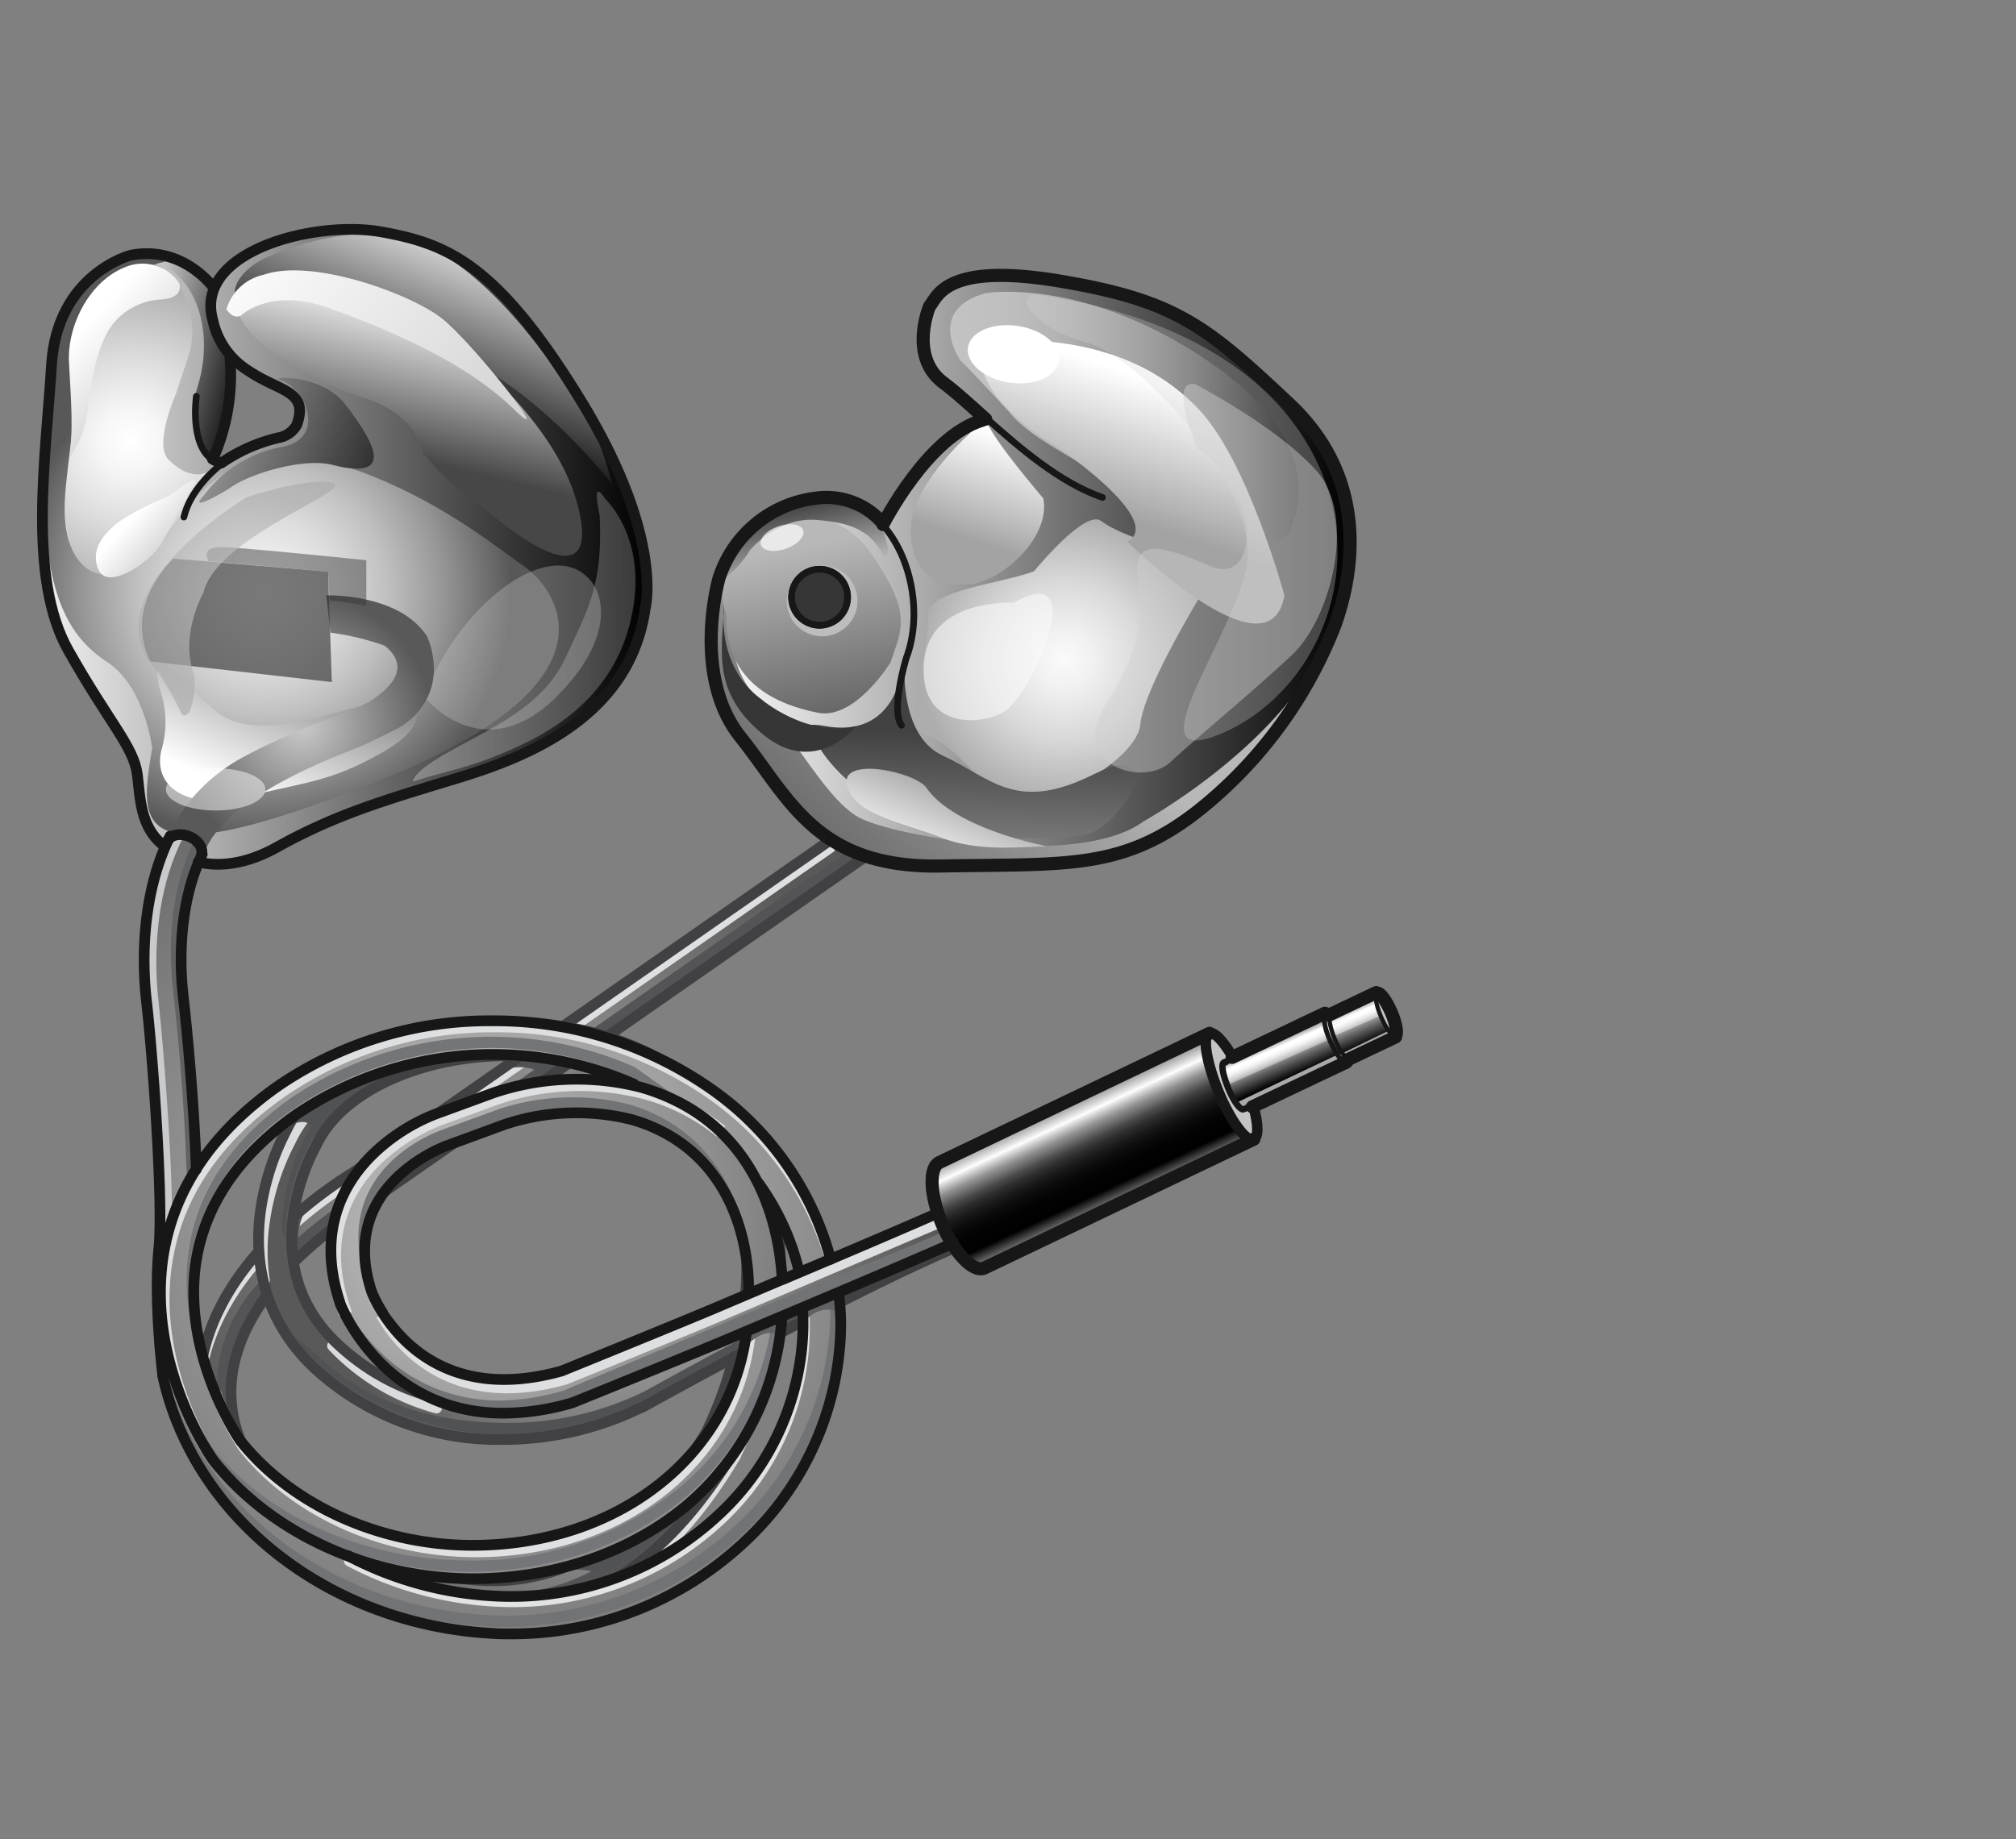 <svg id="Layer_1" data-name="Layer 1" xmlns="http://www.w3.org/2000/svg" xmlns:xlink="http://www.w3.org/1999/xlink" viewBox="0 0 263 240"><rect x="0" y="0" width="263" height="240" fill="#808080" stroke="none"/><defs><style>.cls-1,.cls-10,.cls-21,.cls-23,.cls-25,.cls-26,.cls-27,.cls-5,.cls-6,.cls-63,.cls-64,.cls-65,.cls-66,.cls-67,.cls-68,.cls-69,.cls-7,.cls-70,.cls-71,.cls-8{fill:none;}.cls-2{fill:url(#linear-gradient);}.cls-3{fill:url(#radial-gradient);}.cls-4{fill:url(#radial-gradient-2);}.cls-27,.cls-5{stroke:#dedfe0;}.cls-10,.cls-23,.cls-26,.cls-5,.cls-6,.cls-63,.cls-64,.cls-65,.cls-66,.cls-67,.cls-68,.cls-69,.cls-7,.cls-70,.cls-8{stroke-linecap:round;stroke-linejoin:round;}.cls-5{stroke-width:1.39px;}.cls-6,.cls-7{stroke:#545456;}.cls-6{stroke-width:2.62px;}.cls-27,.cls-7{stroke-width:1.75px;}.cls-8{stroke:#dadbdc;}.cls-10,.cls-23,.cls-26,.cls-63,.cls-8{stroke-width:1.4px;}.cls-9{fill:#515254;}.cls-10{stroke:#414042;}.cls-11{fill:url(#radial-gradient-3);}.cls-12{fill:url(#radial-gradient-4);}.cls-13{fill:url(#linear-gradient-2);}.cls-14{fill:url(#linear-gradient-3);}.cls-15{fill:url(#linear-gradient-4);}.cls-16{fill:#c4c4c4;}.cls-17{fill:url(#linear-gradient-5);}.cls-18{fill:#a9a9a9;}.cls-19{fill:url(#radial-gradient-5);}.cls-20{fill:#757679;}.cls-21{stroke:#c9cacc;}.cls-21,.cls-25,.cls-27{stroke-linecap:square;stroke-linejoin:bevel;}.cls-21,.cls-25{stroke-width:1.31px;}.cls-22{fill:#717375;}.cls-23{stroke:#e0e1e2;}.cls-24{fill:#737577;}.cls-25{stroke:#afb1b4;}.cls-26{stroke:#e2e3e4;}.cls-28{fill:#616264;}.cls-29{fill:url(#linear-gradient-6);}.cls-30{fill:url(#radial-gradient-6);}.cls-31{fill:url(#radial-gradient-7);}.cls-32{fill:url(#linear-gradient-7);}.cls-33{fill:url(#linear-gradient-8);}.cls-34{fill:url(#linear-gradient-9);}.cls-35{fill:url(#radial-gradient-8);}.cls-36{fill:url(#linear-gradient-10);}.cls-37,.cls-47{opacity:0.31;}.cls-37{fill:url(#linear-gradient-11);}.cls-38{fill:url(#linear-gradient-12);}.cls-39{fill:url(#linear-gradient-13);}.cls-40{fill:url(#linear-gradient-14);}.cls-41{fill:url(#linear-gradient-15);}.cls-42{fill:url(#linear-gradient-16);}.cls-43{fill:url(#linear-gradient-17);}.cls-44{fill:url(#linear-gradient-18);}.cls-45{fill:url(#linear-gradient-19);}.cls-46{fill:url(#linear-gradient-20);}.cls-47,.cls-48{fill:#cfcfcf;}.cls-48{opacity:0.44;}.cls-49,.cls-52,.cls-59{fill:#fff;}.cls-50{fill:url(#linear-gradient-21);}.cls-51,.cls-56,.cls-57,.cls-72{fill:#363636;}.cls-52{opacity:0.69;}.cls-53{fill:#fafafa;opacity:0.59;}.cls-54{fill:url(#linear-gradient-22);}.cls-55{fill:url(#radial-gradient-9);}.cls-56,.cls-58{opacity:0.65;}.cls-57{opacity:0.46;}.cls-58{fill:url(#radial-gradient-10);}.cls-59{opacity:0.48;}.cls-60{fill:#bdbdbd;}.cls-61{opacity:0.39;fill:url(#linear-gradient-23);}.cls-62{fill:#d6d6d6;opacity:0.29;}.cls-63,.cls-64,.cls-65,.cls-66,.cls-67,.cls-68,.cls-69,.cls-70,.cls-71,.cls-72{stroke:#171717;}.cls-64{stroke-width:1.71px;}.cls-65{stroke-width:1.37px;}.cls-66{stroke-width:0.83px;}.cls-67{stroke-width:0.62px;}.cls-68{stroke-width:0.56px;}.cls-69{stroke-width:0.55px;}.cls-70,.cls-71,.cls-72{stroke-width:0.87px;}.cls-71,.cls-72{stroke-miterlimit:10;}</style><linearGradient id="linear-gradient" x1="92.76" y1="74.51" x2="176.15" y2="74.51" gradientUnits="userSpaceOnUse"><stop offset="0" stop-color="#fff"/><stop offset="1"/></linearGradient><radialGradient id="radial-gradient" cx="80.66" cy="168.8" r="56.46" gradientUnits="userSpaceOnUse"><stop offset="0" stop-color="#cbcbcb"/><stop offset="1" stop-color="#595959"/></radialGradient><radialGradient id="radial-gradient-2" cx="79.37" cy="160.66" r="37.61" xlink:href="#radial-gradient"/><radialGradient id="radial-gradient-3" cx="61.77" cy="159.8" r="60.54" xlink:href="#radial-gradient"/><radialGradient id="radial-gradient-4" cx="64.44" cy="160.37" r="78.31" xlink:href="#radial-gradient"/><linearGradient id="linear-gradient-2" x1="5.62" y1="71.11" x2="84.51" y2="71.11" gradientUnits="userSpaceOnUse"><stop offset="0" stop-color="#f0f0f0"/><stop offset="1"/></linearGradient><linearGradient id="linear-gradient-3" x1="138.6" y1="143.68" x2="145.08" y2="157.54" gradientUnits="userSpaceOnUse"><stop offset="0.01" stop-color="#757575"/><stop offset="0.18" stop-color="#fff"/><stop offset="0.19" stop-color="#f0f0f0"/><stop offset="0.24" stop-color="#bebebe"/><stop offset="0.29" stop-color="#919191"/><stop offset="0.35" stop-color="#6a6a6a"/><stop offset="0.4" stop-color="#494949"/><stop offset="0.46" stop-color="#2e2e2e"/><stop offset="0.53" stop-color="#1a1a1a"/><stop offset="0.61" stop-color="#0b0b0b"/><stop offset="0.7" stop-color="#030303"/><stop offset="0.84"/><stop offset="0.97" stop-color="#7a7a7a"/></linearGradient><linearGradient id="linear-gradient-4" x1="169.22" y1="134.26" x2="171.9" y2="140.42" gradientUnits="userSpaceOnUse"><stop offset="0.01" stop-color="#757575"/><stop offset="0.18" stop-color="#fff"/><stop offset="0.36" stop-color="#ababab"/><stop offset="0.53" stop-color="#626262"/><stop offset="0.68" stop-color="#2d2d2d"/><stop offset="0.78" stop-color="#0c0c0c"/><stop offset="0.84"/><stop offset="0.97" stop-color="#7a7a7a"/></linearGradient><linearGradient id="linear-gradient-5" x1="169.7" y1="135.67" x2="170.37" y2="137.19" gradientUnits="userSpaceOnUse"><stop offset="0" stop-color="#fff"/><stop offset="0.18" stop-color="#f9f9f9"/><stop offset="0.44" stop-color="#e7e7e7"/><stop offset="0.73" stop-color="#cacaca"/><stop offset="1" stop-color="#a9a9a9"/></linearGradient><radialGradient id="radial-gradient-5" cx="64.44" cy="160.37" r="78.31" xlink:href="#radial-gradient"/><linearGradient id="linear-gradient-6" x1="123.96" y1="54.74" x2="169.42" y2="54.74" gradientUnits="userSpaceOnUse"><stop offset="0" stop-color="#c3c3c3"/><stop offset="0.16" stop-color="#bfbfbf"/><stop offset="0.3" stop-color="#b4b4b4"/><stop offset="0.44" stop-color="#a1a1a1"/><stop offset="0.58" stop-color="#878787"/><stop offset="0.71" stop-color="#656565"/><stop offset="0.84" stop-color="#3b3b3b"/><stop offset="0.97" stop-color="#0b0b0b"/><stop offset="1"/></linearGradient><radialGradient id="radial-gradient-6" cx="138.79" cy="86.06" r="18.91" gradientUnits="userSpaceOnUse"><stop offset="0" stop-color="#fafafa"/><stop offset="0.2" stop-color="#f1f1f1"/><stop offset="0.54" stop-color="#d9d9d9"/><stop offset="0.95" stop-color="#b2b2b2"/><stop offset="1" stop-color="#adadad"/></radialGradient><radialGradient id="radial-gradient-7" cx="16.94" cy="57.49" r="25.47" gradientUnits="userSpaceOnUse"><stop offset="0" stop-color="#fff"/><stop offset="0.16" stop-color="#f6f6f6"/><stop offset="0.43" stop-color="#dcdcdc"/><stop offset="0.77" stop-color="#b4b4b4"/><stop offset="1" stop-color="#949494"/></radialGradient><linearGradient id="linear-gradient-7" x1="63.75" y1="29.15" x2="53.05" y2="55.91" xlink:href="#linear-gradient"/><linearGradient id="linear-gradient-8" x1="57.35" y1="39.14" x2="52.48" y2="59.57" gradientUnits="userSpaceOnUse"><stop offset="0" stop-color="#fff"/><stop offset="1" stop-color="#474747"/></linearGradient><linearGradient id="linear-gradient-9" x1="14.28" y1="44.08" x2="33.25" y2="48.88" xlink:href="#linear-gradient"/><radialGradient id="radial-gradient-8" cx="34.21" cy="77.19" r="32.57" gradientUnits="userSpaceOnUse"><stop offset="0" stop-color="#f5f5f5"/><stop offset="0.12" stop-color="#efefef"/><stop offset="0.3" stop-color="#ddd"/><stop offset="0.5" stop-color="silver"/><stop offset="0.72" stop-color="#979797"/><stop offset="0.95" stop-color="#646464"/><stop offset="1" stop-color="#585858"/></radialGradient><linearGradient id="linear-gradient-10" x1="31.4" y1="103.61" x2="49.4" y2="65.43" xlink:href="#linear-gradient"/><linearGradient id="linear-gradient-11" x1="45.19" y1="84.17" x2="173.06" y2="77.41" xlink:href="#linear-gradient"/><linearGradient id="linear-gradient-12" x1="7.7" y1="48.64" x2="57.45" y2="66.27" xlink:href="#linear-gradient"/><linearGradient id="linear-gradient-13" x1="29.98" y1="30.3" x2="103.22" y2="88" gradientUnits="userSpaceOnUse"><stop offset="0" stop-color="#fff"/><stop offset="1" stop-color="#a3a3a3"/></linearGradient><linearGradient id="linear-gradient-14" x1="10.54" y1="43.2" x2="29.15" y2="59.97" xlink:href="#linear-gradient-13"/><linearGradient id="linear-gradient-15" x1="17.61" y1="67.22" x2="27.27" y2="75.92" xlink:href="#linear-gradient-13"/><linearGradient id="linear-gradient-16" x1="151.91" y1="50.16" x2="146.15" y2="67.46" xlink:href="#linear-gradient-13"/><linearGradient id="linear-gradient-17" x1="131.08" y1="56.78" x2="126.5" y2="70.51" xlink:href="#linear-gradient-13"/><linearGradient id="linear-gradient-18" x1="131.03" y1="83.51" x2="94.31" y2="124.86" gradientUnits="userSpaceOnUse"><stop offset="0" stop-color="#b8b8b8"/><stop offset="1" stop-color="#424242"/></linearGradient><linearGradient id="linear-gradient-19" x1="104.16" y1="71.34" x2="110.52" y2="103.04" xlink:href="#linear-gradient-18"/><linearGradient id="linear-gradient-20" x1="125.94" y1="125.97" x2="126.91" y2="95.81" xlink:href="#linear-gradient-18"/><linearGradient id="linear-gradient-21" x1="106" y1="79.51" x2="101.74" y2="60.91" xlink:href="#linear-gradient-2"/><linearGradient id="linear-gradient-22" x1="120.44" y1="113.29" x2="125.95" y2="100.32" gradientUnits="userSpaceOnUse"><stop offset="0" stop-color="#fff"/><stop offset="1" stop-color="#949494"/></linearGradient><radialGradient id="radial-gradient-9" cx="39.32" cy="94.55" r="17.07" xlink:href="#radial-gradient"/><radialGradient id="radial-gradient-10" cx="30.9" cy="78.1" r="14.1" gradientUnits="userSpaceOnUse"><stop offset="0" stop-color="#cbcbcb"/><stop offset="1" stop-color="#ababab"/></radialGradient><linearGradient id="linear-gradient-23" x1="104.01" y1="76.71" x2="109.36" y2="76.71" xlink:href="#linear-gradient-13"/></defs><rect class="cls-1" x="-0.47" width="263" height="240.54"/><path class="cls-2" d="M128.59,54.69c-2.11-1.9-4-3.61-5.49-4.73-4.62-3.41-1.83-10-1.83-10,1-1.09,1.83-5.83,17-3.28s19.09,5.84,29.91,16,8.15,22.74,6,28.82a57.46,57.46,0,0,1-17.75,24.2c-10,7.91-17.39,7-33.69,7.3S103,104.19,96.59,96.16s-2.8-20.67-2.8-20.67A15.17,15.17,0,0,1,106.44,65a9.74,9.74,0,0,1,8.69,3.23s5.78-9.91,12.35-13.32Z"/><path class="cls-3" d="M108.26,109.54l5.11,1.95L54.15,153s-13.54,9-15.81,11.8c0,0-12.24,12.56-6.89,23.1a8.33,8.33,0,0,0,3.16,4.62s10.62,10.38,22.78,12.89c0,0,17.35,5.6,30.56-12.4,0,0,6-7.86,7.87-16l5.19-2.84s-2.35,13.06-10.06,22c0,0-9.16,14.27-27,14.43,0,0-11.27.9-25.38-9.32,0,0-10.21-5.76-11.35-12.24,0,0-5.75-12.24,6.33-25.86,0,0,4.38-4.62,6.73-6.16,0,0,9.32-6.41,9.89-6.73L78,130.78Z"/><path class="cls-4" d="M122.49,158.79a34.34,34.34,0,0,0,2.55,3.77s-24.8,11.67-34.05,17c0,0-9.85,6.94-18.72,7.91,0,0-20,3.69-33.44-10.91,0,0-9.49-10.45-2.68-26.59,0,0,3-14.51,27.73-16.53,0,0,32.1-2.11,37.61,25.69,0,0,.65,7.87.33,9.57ZM97,171.23s.9-7.54,0-11.26-3.56-16.46-21.56-21.24c0,0-16.86-3.65-28.29,4.05,0,0-8.76,5.59-9.08,18.64,0,0-1.62,15.25,18.56,20.92,0,0,14.51,4.3,27.65-3.89Z"/><path class="cls-5" d="M100.62,176.55a2.17,2.17,0,0,1,0,.25,57.6,57.6,0,0,1-4.61,13l0,.09c-7.68,13-17.18,20.19-28.22,21.43a29.29,29.29,0,0,1-3.49.2c-18.51,0-34.06-16.13-34.75-16.86a1.82,1.82,0,0,1-.29-.38c-5.65-9.41-4-20.46,4.49-30"/><path class="cls-6" d="M69.47,208.93c9.22-1.37,17.3-7.8,24-19.14A50.34,50.34,0,0,0,97.11,180"/><path class="cls-7" d="M34.17,193.89c1.76,1.77,17.55,17.09,34.44,15.16.29,0,.58-.07.86-.12"/><path class="cls-7" d="M34.53,167.83a19.57,19.57,0,0,0-4.43,19.75"/><path class="cls-5" d="M38.44,159.63a55.77,55.77,0,0,1,7.71-5.72l62.14-43.29"/><path class="cls-7" d="M111.77,111.32,47.29,156.25l-.14.09a70.49,70.49,0,0,0-8.72,6.71"/><path class="cls-8" d="M34.5,167.05a25.64,25.64,0,0,1,0-7.68,32.54,32.54,0,0,1,3.38-10.46c2.19-4.64,6.7-8.47,12.68-11m-7.18,37.7c.35.38.72.75,1.11,1.12a29.24,29.24,0,0,0,12.46,7"/><path class="cls-9" d="M38.46,174.23c.62.75,2.31,2,3,2.68,8,7.58,18.26,8.76,24.79,8.76A40.42,40.42,0,0,0,84,181.6l0,0c1.08-.6,26.6-14.79,40.8-20.84l.67-.28.57,1.34-.67.29c-14.13,6-39.58,20.17-40.66,20.77l-.1.05a41.81,41.81,0,0,1-18.39,4.23,36,36,0,0,1-25.06-9.57,28.66,28.66,0,0,1-2-2.12"/><path class="cls-9" d="M37.24,161.82l-.48-1.21a27.85,27.85,0,0,1,3.16-12.52h0c2.63-5.64,9.14-9.71,18.34-11.19a41.82,41.82,0,0,1,9.83-.38l.73.06L68.71,138,68,138a40.54,40.54,0,0,0-9.49.36c-8.73,1.41-15.66,5.52-18.08,10.72,0,.08-.07.15-.11.22a26.21,26.21,0,0,0-3.06,11.81v.73Z"/><path class="cls-9" d="M37.85,146.87s3.29-1.94,3.29,2.07c0,0,5.35-6.93,12.77-9.73l-2.8.12S39.92,142.74,37.85,146.87Z"/><path class="cls-9" d="M65.58,139.58S70,138.24,71.05,141l3.16-2.31L68,137.51Z"/><path class="cls-9" d="M40.29,157.05s-2.68,4.29-.61,6.48l-1.34,1.22.12-6.45Z"/><path class="cls-9" d="M71.05,204.88s6.2-.61,7.78.85-.24-.49-.24-.49,6.69-2.55,8.51-7.05C87.1,198.19,72.51,205,71.05,204.88Z"/><path class="cls-10" d="M124.39,162.88C110.06,169,84,183.52,83.67,183.69l-.09,0a41,41,0,0,1-18,4.14A35.31,35.31,0,0,1,41,178.5c-5.71-5.38-8.12-12.5-7-20.59a32.65,32.65,0,0,1,3.38-10.46c3.21-6.78,11.37-11.84,21.87-13.52s25.1.14,34.7,10.35c6,6.37,8.58,14.7,7.71,24.77,7.19-3.73,15-7.61,21-10.16M66.32,137.75a40.62,40.62,0,0,0-6.4.5c-9,1.44-16.1,5.7-18.62,11.13l-.09.16c-.35.62-8.44,15.21,2.77,25.78,12.76,12,30.15,8.22,37.6,4.52.85-.48,7.59-4.22,15.9-8.61a2.17,2.17,0,0,1-.31-1.4c1-9.31-1.11-16.89-6.43-22.55C84.11,140.23,74.63,137.75,66.32,137.75Z"/><path class="cls-10" d="M100.62,175.58a2.17,2.17,0,0,1,0,.25,57.83,57.83,0,0,1-4.61,13l0,.09c-7.68,13-17.18,20.18-28.22,21.43a31.55,31.55,0,0,1-3.49.2c-18.51,0-34.06-16.13-34.75-16.86a2.12,2.12,0,0,1-.29-.38c-5.65-9.41-4-20.46,4.49-30"/><path class="cls-10" d="M34.82,169c-5.48,7.5-6.16,14.87-2,21.94,1.76,1.77,17.55,17.09,34.44,15.16,9.58-1.09,18-7.57,24.89-19.26A50.75,50.75,0,0,0,95.74,177"/><path class="cls-10" d="M38.44,158.66a55.77,55.77,0,0,1,7.71-5.72l62.14-43.3"/><path class="cls-10" d="M113.07,111.65,48.59,156.57l-.15.1a68.25,68.25,0,0,0-10,7.9"/><path class="cls-11" d="M124.52,162c-6.59,2.89-16.49,7.07-23.17,9.89L96,174.14c-4.51,1.93-20.79,8.54-21,8.61l-.23.07A32.44,32.44,0,0,1,66,184.15c-15.85,0-21.27-14.18-21.33-14.35l0-.06c-3.11-9.35.52-15.61,4.12-19.21a25,25,0,0,1,8.42-5.44l7.52-2.75A34,34,0,0,1,84,141.66c15.56,4.56,18,18.84,18.32,25.08,6.23-2.63,14.67-6.21,20.46-8.75Zm-26.59,6.32c.08-7.3-2.79-18.83-15.21-22.47a29.85,29.85,0,0,0-16.59.62l-7.5,2.74c-.61.22-14.43,5.35-9.88,19.11.35.91,6.28,15.53,24.79,10.33C75,178.06,90,172,94.31,170.11l8.24-3.5"/><path class="cls-12" d="M108.36,164.34A39.59,39.59,0,0,0,92.64,142a49.26,49.26,0,0,0-28.36-8.82,48.77,48.77,0,0,0-27.84,8.42c-8.47,5.89-13.53,13.17-15,21.64-2.54,14.31,6,26.7,6.39,27.22l.07.09C35.34,200.1,48.3,206,61.69,206c10.49,0,20.31-3.35,27.66-9.43A35.4,35.4,0,0,0,102,172l-4.57,2c-2.1,16.14-16.88,27.72-35.72,27.72-12,0-23.67-5.25-30.34-13.71-.52-.76-7.8-11.82-5.63-23.93,1.28-7.18,5.64-13.44,13-18.59a45.49,45.49,0,0,1,25.6-7.82,47.43,47.43,0,0,1,18.47,3.89c2.67,1.13,5.62,2,7.64,3.45A27.14,27.14,0,0,1,99,154.44a32.44,32.44,0,0,1,5.14,11,2.76,2.76,0,0,0,.08.27Z"/><path class="cls-13" d="M28,37.31s-4-5.6-10.82-4.26c0,0-9.61,2.43-10.34,14.35S3.64,75.13,9,84.61s8.52,12.53,9,16.18.25,8.63,6.08,10.7c0,0,4.62,3,12.28-1.22s14-6.08,23.6-9S82.32,93,84.27,79.14c0,0,2.43-9.12-8.15-26.63C65.11,34.28,58.61,31.59,49.85,30s-24.56,2.56-22,11.55a10.34,10.34,0,0,0,4.62,6.57c4.14,2.8,7.91,2.55,6.33,7a3.41,3.41,0,0,1-2.44,1.71,21.5,21.5,0,0,0-7.42,3.3l-1-.59s3-6.73,2.19-12.16v-1"/><path class="cls-14" d="M157.51,134.59l-35.18,17s-2,3.73,1,8.75c0,0,2.76,6,5.27,5.11l34.86-17s-2.27.25-4.86-6.72C158.57,141.73,156.7,136.62,157.51,134.59Z"/><path class="cls-15" d="M159.46,138.64l13.29-6.24,1.14-.24,5.67-2.68,2.43,5.35-6.4,3.57-13.54,6.32S159.13,142.21,159.46,138.64Z"/><path class="cls-16" d="M160.75,137.83s-1.7-3.56-3.16-2.91c0,0-1.29,3.08,1.62,8.18,0,0,3.57,7,4.79,5.11a26.9,26.9,0,0,0-.25-4.05l-1.7.56a11.22,11.22,0,0,1-2.11-3.16s-1.05-2.43.17-3.16Z"/><path class="cls-16" d="M179.56,129.48a6,6,0,0,0,.73,3.49s1.79,3.65,1.87,1.54C182.16,134.51,180.94,129.89,179.56,129.48Z"/><polygon class="cls-17" points="159.78 139.7 172.79 133.9 173.64 134.02 179.48 130.98 180.21 132.48 174.13 135.16 173.52 135.6 160.35 141.48 159.78 139.7"/><polygon class="cls-18" points="161.24 143.91 174.54 137.59 175.27 137.35 181.22 134.47 181.99 135.32 176 138.08 175.27 138.81 163.75 144.16 162.05 144.72 161.24 143.91"/><path class="cls-19" d="M45.41,203a46,46,0,0,0,19,5.25,39.65,39.65,0,0,0,29.35-10.6,34.24,34.24,0,0,0,11-24.59c0-.6,0-1.67-.08-2.27l4.65-1.8a2.62,2.62,0,0,1,.12.57c.11,1.16.17,2.33.17,3.5a39.14,39.14,0,0,1-12.56,28.13,44.43,44.43,0,0,1-30.46,12c-.84,0-1.68,0-2.51-.07-21.21-1.19-38.87-15-42.94-33.69a1.43,1.43,0,0,1,0-.22c-.05-.39-1.16-9.59-.49-16.26.62-6.19-.82-25.54-1.62-32.4-.63-5.42-1.57-23.73,12.74-31.74a123.6,123.6,0,0,1,14.74-6.47c5.53-2.14,5.39-4.84,5.33-5.23a1.12,1.12,0,0,1-.08-.65,2.89,2.89,0,0,0-1.06-1.77c-.92-.8-3.07-2-7.85-2.07l-.32-4.87c5.3,0,9.21,1.22,11.65,3.53a7.57,7.57,0,0,1,2.44,4.94c.26,1.53.54,7.22-8.35,10.65A126.56,126.56,0,0,0,34.18,103c-11.69,6.55-10.83,22.28-10.29,26.94s1.43,14.16,1.72,22.66c0,0-8.06,14-2.71,27.85,0,0,3.4,15.68,22.37,22.13"/><path class="cls-5" d="M26.8,188.93c-2.43-4.34-6.82-14.05-4.91-24.85,1.49-8.47,6.54-15.75,15-21.64A48.47,48.47,0,0,1,64.61,134a49,49,0,0,1,28.25,8.82,40,40,0,0,1,15.19,20.6"/><path class="cls-20" d="M61.21,205.08c-13.55,0-26.69-6-34.27-15.71a.6.6,0,0,1-.09-.13,27.29,27.29,0,0,1-1.5-2.43l.95-.05a16.25,16.25,0,0,0,1.34,2.07h0c7.31,9.34,20.45,14.79,33.57,14.79a42.31,42.31,0,0,0,27.1-9.27,33.69,33.69,0,0,0,12.41-22.18l1-.49a35.9,35.9,0,0,1-12.46,23.8C81.79,201.67,71.83,205.08,61.21,205.08Z"/><path class="cls-21" d="M21.75,161.83c.33-7.32-1-24.57-1.71-31-.64-5.42-1.58-23.73,12.73-31.75.19-.1,4.87-1.84,14.75-6.47,8.13-3.81,3.88-7.29,3.87-7.3"/><path class="cls-22" d="M109.7,168.63c.07.94.1,1.88.1,2.81A39.87,39.87,0,0,1,97,200.1a45.44,45.44,0,0,1-31,12.18c-.85,0-1.71,0-2.55-.07C42,211,25.31,198.12,21.17,179.15l-.46-1.75.45-.47.15.71c4,18.33,21.39,31.94,42.27,33.11.82.05,1.65.07,2.47.07A44,44,0,0,0,96,199a38.42,38.42,0,0,0,12.33-27.6c0-.71,0-1.43-.06-2.14Z"/><path class="cls-23" d="M28.21,181.91a37.61,37.61,0,0,0,3.5,6.87c6.68,8.46,18.29,13.71,30.34,13.71,18.84,0,33.62-11.58,35.73-27.72"/><path class="cls-24" d="M27.19,180.42l-.27-.68c-1.66-4.21-3.38-10.65-2.16-17.45,1.32-7.38,5.78-13.79,13.26-19.06a46.54,46.54,0,0,1,44.78-4l7.83,5.58-7.76-3.95-.66-.3A45.09,45.09,0,0,0,64,136.74a46.78,46.78,0,0,0-25.7,7.94c-7.15,5-11.15,10.53-12.4,17.52a35.51,35.51,0,0,0,1.33,17.51l-.08.71Z"/><path class="cls-25" d="M42.88,78.65s7.62-.16,10.86,3.57c0,0,4.14,4,1.79,8.88"/><path class="cls-26" d="M45.58,203.69a45.86,45.86,0,0,0,19,5.25,39.64,39.64,0,0,0,29.36-10.6,34.27,34.27,0,0,0,11-24.59c0-.6,0-1.68-.08-2.27"/><path class="cls-27" d="M44.8,170.62c-3.12-9.35.52-15.61,4.11-19.21A25.2,25.2,0,0,1,57.33,146l7.52-2.75a34,34,0,0,1,19.31-.68,26.91,26.91,0,0,1,9.23,4.54M50.32,172.21c2.68,4.26,9.48,11.5,23.37,7.6,1.45-.59,16.49-6.7,20.76-8.53l27.92-11.88"/><path class="cls-22" d="M65.15,183.86c-16.42,0-20.92-14.58-21-14.73l-.49-1.3.24.24.41.89c.06.17,5.7,13.79,21,13.79h0a30.89,30.89,0,0,0,8.47-1.38s.07-.06.12-.08,16.46-6.9,21-8.84c.93-.4,2.71-1.16,5-2.12l.32-.14c6.65-2.8,16.54-6.67,23.14-9.58l.08-.16.49,1.38.17-.25c-6.61,2.91-16.66,7.15-23.31,10l-.33.13-5,2.12c-4.54,1.94-20.8,8.55-21,8.61a1.42,1.42,0,0,1-.29.1A33,33,0,0,1,65.15,183.86ZM48,168.07l-.25-1c-4.77-14.42,9.2-19.37,9.81-19.6l7.5-2.74a30.47,30.47,0,0,1,17-.63c11.75,3.44,15.83,14.23,15.73,23.17V168l-.3-.2-.08-1.14c0-4.08-2-17.12-15.75-21.16a29.49,29.49,0,0,0-16.16.61l-7.48,2.74c-.57.2-14.23,5.3-9.9,18.38l.08.65Z"/><path class="cls-28" d="M24.48,154.66l-.2-3C24,142.75,23,133,22.56,129c-.55-4.74-1.42-20.74,10.53-27.43a127.71,127.71,0,0,1,14.18-6.2c6-2.32,8-5.36,8.4-7.74l.24-.61h0l-.12.86c-.4,2.63-1.73,5.91-8.17,8.39a128.89,128.89,0,0,0-14.06,6.15c-11.42,6.4-10.57,21.87-10,26.46.46,4,1.41,13.79,1.72,22.7v.49Z"/><path class="cls-28" d="M97.2,175.77s2.67-3,4.54-1.37l.24-2.76-4.62,2Z"/><path class="cls-28" d="M104.66,172.69s2.26-3,5.14-1.25l-.61-2.88-4.45,2.19Z"/><path class="cls-29" d="M125.25,47s-4.54-6.65,3.4-8.76c0,0,12.49-2.11,28.54,8.59s12,19.95,11.18,22.38S156.21,73,151.19,67.63s-15.89-9.24-19.46-13.78C131.73,53.85,126.38,48,125.25,47Z"/><path class="cls-30" d="M157.67,75.9c-.42.84-8.43,13.62-8.91,18.64S134,107.68,129.3,103s-6-6.32-8.92-7.29,1.14-11.84.65-15.24,9.24-4.22,13.86-5.92c0,0,6.65-8.19,8.76-6.57S151,71.36,154.92,72,158.65,74,157.67,75.9Z"/><path class="cls-31" d="M31.69,58.55s-6.64,4.21-8.43,10.7-10.86,7.46-13,4.22S8,62.93,8.18,59.2,7.05,43.79,10.94,39.42s6.48-6.49,9.73-4.71,5.51,7,3.89,11.84l-1.62,4.86S20,58.06,22,60s3.9,2.43,5.68,1.3Z"/><path class="cls-32" d="M79.85,63.25s-.18-.25-.53-.69c-2.42-3-12.82-15.32-25.58-18.44C39.15,40.55,36.72,39.9,33,39.9s-2.92-4,1.46-6.16c0,0,12.81-6.32,22-1.3s16,15.89,18.65,19.46S79.36,61.14,79.85,63.25Z"/><path class="cls-33" d="M58.48,62.65c2.48,2.12,7.1,5.63,7.1,5.63,7.3,5.67,12.14,6.41,9.73-2.54C72.24,54.35,59,43.82,53.15,40.86S37.66,36.2,32.48,38.55,37.73,49,47.16,51.81c7.49,2.27,8,7.27,8,7.27A36.58,36.58,0,0,0,58.48,62.65Z"/><path class="cls-34" d="M27.88,60.17s-4.33-2.26-2.06-9.85C28.61,41,23.63,32.2,16.09,34.15c0,0,4.13-1.71,7.17-.37A31.46,31.46,0,0,1,28,37.31s-1.23,7,2.29,8.69C30.25,46,30.56,56.28,27.88,60.17Z"/><path class="cls-35" d="M21.56,34.15S10.37,36.09,10.13,46.06s-1.7,15.81-1.7,20.43,1.94,9.73,7.54,8.27,8-12.89,18.48-15.08c0,0,4.38-1.46,14.11,2.44S65.09,71.6,68.5,74s14.1,14.6-18.73,27.73-31.62,6.08-29.91-4.14c0,0-1-8-5.84-11.18S5.51,77.92,5.75,61.87c0,0,.49-18,2.92-22.62C8.67,39.25,15.15,31,21.56,34.15Z"/><path class="cls-36" d="M20.83,89.84a12.94,12.94,0,0,1,.24,8c-1.21,4.86,3.41,8,11.19,6.08S43.2,102,50,98.11s5.22-7.88-1.28-6.37-15.74,5.15-20.6,1S19.37,84.25,20.83,89.84Z"/><path class="cls-37" d="M79,65.16S85,70.63,82.12,81.57s-12.46,15-17,16.9S56.58,101,53.91,102c0,0-.49-1,4.62-3.89S70.77,92.27,73.69,86s5-9.61,4.54-18.73C78.23,67.22,77,62,79,65.16Z"/><path class="cls-38" d="M26.67,64.55A16.23,16.23,0,0,1,36.8,58.31c5.88-1.11,3.08-7.79-.32-8.76-1.41-.4,5.51-.81,8.59,3.24s7.21,10.14-1.7,7.87c-3.94-1-11.19,1.29-13.46,3.08C29.91,63.74,24.07,67.3,26.67,64.55Z"/><path class="cls-39" d="M31.41,41.2s3.77-3.77,11.55-1C51.65,43.35,61,47.52,67,53.36s-5.35-8.76-9.49-11.92-16.78-7.78-23.1-5.59a6.47,6.47,0,0,0-4.87,4.5S30.31,41.69,31.41,41.2Z"/><path class="cls-40" d="M23.38,36.94a5.78,5.78,0,0,0-7.09-2.06C11.67,36.7,8.75,42.49,9,47.28s.61,9,0,12.57a14,14,0,0,0,2.48-6.73c.48-4.26,1.5-8.6,3.2-10.78a8.62,8.62,0,0,1,6.16-3.25C22.78,39,23.75,38.28,23.38,36.94Z"/><path class="cls-41" d="M25.37,63.09S22.13,68.93,21,71s-6.81,6.16-8.11,3.41.82-5.35,3.9-7.14S22.21,64.79,23.1,64,26.1,62,25.37,63.09Z"/><path class="cls-42" d="M167.56,77.68s-4.7-17.27-11-24.08-14.84-9-23.11-9.24c0,0-5.59-.24-5.35,3.16s4.87,7.79,8.52,10,15.07,10.71,10.45,13.14C147.05,70.63,165.62,89,167.56,77.68Z"/><path class="cls-43" d="M128.59,54.69s-9.5,7.67-9.75,14,3.65,8,7.78,7.54,10.46-6.08,9.49-11.19C136.11,65,129.35,57.23,128.59,54.69Z"/><path class="cls-44" d="M95.49,71.6s-2.18,13.86,2.92,19,9.24,13.62,13.62,16.05,28.7,6.81,37.21.49c0,0,15.45-8.51,22.38-20.67,0,0-10.7,20.67-23.35,24.32a73.5,73.5,0,0,1-13.38,2.31s-11.18-.25-12.16,0-11.06.48-17.14-5.47c0,0-12.53-11.92-12.89-23C92.7,84.61,93.06,75.37,95.49,71.6Z"/><path class="cls-45" d="M94.76,80.11s-3.16-5.83,5.35-11.91c0,0,8.27-3.65,13.62,4.13s3.9,9.73,2.44,14.11c0,0-4.62,7.54-9.49,6.56S94.52,89.35,94.76,80.11Z"/><path class="cls-46" d="M118.11,84.49S116.65,95.68,123,98.6s9.48,7.54,19.7,2.43,3.64,7.54-1.71,8c0,0-23.59,2.68-29.67-6.56,0,0-4.62-3.65-5.59-7.54,0,0-.67-.67,2-.18S117.38,95.68,118.11,84.49Z"/><path class="cls-47" d="M55.53,91.1s7.46,9.28,17-.12,5.84-17.19.33-17.19S59.58,80.6,55.69,90"/><path class="cls-48" d="M155.89,50.12s10.7,5.51,15.89,11.35,1.95,19.13-3.24,24-12.33,10.7-15.89,14-13.3.32-8.43-7.46,4.86-11.35,4.21-16.54,2.6-4.54,9.41-1.62,6.48-10.7-1.63-15.24C156.21,58.55,152.32,49.47,155.89,50.12Z"/><path class="cls-49" d="M138.15,47.11c-.3,2-3.21,3.3-6.48,2.81s-5.69-2.54-5.39-4.58,3.21-3.3,6.49-2.81S138.46,45.07,138.15,47.11Z"/><path class="cls-50" d="M97.8,71.84s3.53-4.37,8.64-4,7.17,1.7,8.75,4.5.37-4.5-1.58-5.47-14.47-6-20.06,9.24A12.5,12.5,0,0,0,97.8,71.84Z"/><path class="cls-51" d="M94.46,78.84s-1.22,8,4.86,12.4c0,0,5.78,5,12.35,3.53,0,0-5.29,6.68-12.1,1.09S94.22,84.92,94.46,78.84Z"/><path class="cls-52" d="M104.78,69.19c.28.8-.73,1.88-2.26,2.41s-3,.3-3.26-.5.73-1.89,2.26-2.41S104.5,68.38,104.78,69.19Z"/><path class="cls-53" d="M132.22,78.65s-11-.64-11.68,7.79,6.81,8.43,10.38,6.48S142.59,72.82,132.22,78.65Z"/><path class="cls-54" d="M136.6,110.43s-12-2.22-15.73-7.62c-1.46-2.11-11.35-4.21-10.38-.32s7.46,4.86,12.32,6.81S134,110.43,136.6,110.43Z"/><path class="cls-55" d="M22.05,109.14s2.08-6.27,9.75-10.39,14.65-6,16.67-7.37,5.44-4.13,1.71-7.13a34.83,34.83,0,0,0-7.06-1.7l-.56-4.86S52,77.36,55.69,83c0,0,3.57,7.22-3.41,11.84,0,0-2.67,1.37-4.78,2.35s-18.24,6.4-20.91,14.27C26.59,111.41,25.94,108.49,22.05,109.14Z"/><path class="cls-56" d="M43.29,89,42.8,74.6S26,73.14,22.61,72.9c0,0-6.64,6-3,13.41Z"/><path class="cls-57" d="M47.79,79.1v-6s-15.33-1.58-18.49-1.7-2.19,1.34-2.19,1.82L42.8,74.6,43,78.37A29.82,29.82,0,0,1,47.79,79.1Z"/><path class="cls-58" d="M20.71,87.77c-10-10,11.43-22.86,11.43-22.86S39.92,62.24,43.33,63,28.25,70,26.54,77.32c0,0-3.16,5.59-1.21,10.7a10.53,10.53,0,0,1-.61,4.86s-.73,1-1.09.12A53,53,0,0,0,20.71,87.77Z"/><path class="cls-59" d="M34.61,103c0,1.53-2.9,2.76-6.48,2.76s-6.49-1.23-6.49-2.76,2.9-2.75,6.49-2.75S34.61,101.45,34.61,103Z"/><circle class="cls-60" cx="107.25" cy="78.41" r="4.62"/><path class="cls-51" d="M110.57,77.92a3.65,3.65,0,1,1-3.65-3.64A3.64,3.64,0,0,1,110.57,77.92Z"/><path class="cls-61" d="M109.36,76.71A2.68,2.68,0,1,1,106.68,74,2.67,2.67,0,0,1,109.36,76.71Z"/><path class="cls-62" d="M136.76,38.77S159.13,41,169.51,56.28s3.24,33.4-9.73,39.24,1.62-13,2.92-22c1.4-9.78-13.62-26.92-21.08-28.87S131.25,37.15,136.76,38.77Z"/><path class="cls-63" d="M26.38,111.46c-3.37,7-2.85,15.3-2.49,18.47.53,4.52,1.43,14.16,1.72,22.66"/><path class="cls-63" d="M109.39,169a2.62,2.62,0,0,1,.12.57c.11,1.16.17,2.33.17,3.5a39.14,39.14,0,0,1-12.56,28.13,44.43,44.43,0,0,1-30.46,12c-.84,0-1.68,0-2.51-.07-21.21-1.19-38.87-15-42.94-33.69a1.43,1.43,0,0,1,0-.22c-.05-.39-1.16-9.59-.49-16.26.62-6.19-.82-25.54-1.62-32.4-.42-3.66-1-13.19,3.09-21.46"/><path class="cls-63" d="M45.41,203a46,46,0,0,0,19,5.25,39.65,39.65,0,0,0,29.35-10.6,34.24,34.24,0,0,0,11-24.59c0-.6,0-1.67-.08-2.27"/><path class="cls-63" d="M104.2,165.68a2.76,2.76,0,0,1-.08-.27,32.44,32.44,0,0,0-5.14-11"/><path class="cls-63" d="M124.41,162.18c-6.59,2.9-16.58,7.12-23.3,9.95l-5.32,2.25c-4.51,1.93-20.79,8.54-21,8.61l-.22.08a32.44,32.44,0,0,1-8.88,1.33c-15.86,0-21.28-14.19-21.34-14.36,0,0,0,0,0-.06-3.12-9.35.52-15.6,4.12-19.2a24.63,24.63,0,0,1,8.42-5.44l7.51-2.75a33.91,33.91,0,0,1,19.31-.69c15.57,4.56,18,18.84,18.33,25.08,6.2-2.62,14.6-6.18,20.38-8.72m-24.76,10.3c.08-7.3-2.79-18.83-15.2-22.46a29.83,29.83,0,0,0-16.6.61l-7.49,2.75c-.61.21-14.43,5.35-9.88,19.1.35.91,6.27,15.53,24.79,10.33,1.45-.59,16.49-6.7,20.76-8.53l8.24-3.5"/><path class="cls-63" d="M82.75,141.48a45.8,45.8,0,0,0-44.07,3.93c-7.32,5.15-11.68,11.41-13,18.59-2.17,12.11,5.11,23.17,5.63,23.93,6.67,8.46,18.29,13.71,30.34,13.71,18.84,0,33.62-11.58,35.72-27.72"/><path class="cls-63" d="M102,172a35.4,35.4,0,0,1-12.63,24.62C82,202.66,72.18,206,61.69,206c-13.39,0-26.35-5.91-33.83-15.43l-.07-.09c-.36-.52-8.93-12.91-6.39-27.22,1.51-8.47,6.57-15.75,15-21.64a48.77,48.77,0,0,1,27.84-8.42A49.26,49.26,0,0,1,92.64,142a39.59,39.59,0,0,1,15.72,22.31"/><path class="cls-64" d="M157.79,134.83l-35.18,16.82c-1.45.61-1.33,4.2.26,8s4.07,6.43,5.52,5.82l35.18-16.82"/><path class="cls-65" d="M163.53,144.4c.63,2.29.69,4,0,4.27-.92.39-3-2.4-4.57-6.22s-2.14-7.23-1.21-7.62c.64-.26,1.8.95,3,3"/><path class="cls-66" d="M162.23,144.74c-.41.17-1.32-1.06-2-2.75s-1-3.2-.54-3.37a.28.28,0,0,1,.18,0"/><path class="cls-67" d="M175.51,138.62c-.45,0-1.3-1.22-2-2.82s-1-3.26-.55-3.43"/><path class="cls-68" d="M175.88,138.08c-.41,0-1.18-1.11-1.78-2.57s-.88-3-.5-3.12"/><path class="cls-64" d="M175.78,138.37a.38.38,0,0,1-.17.24.17.17,0,0,1-.1,0"/><path class="cls-64" d="M172.89,132.31a.43.43,0,0,1,.4.12"/><path class="cls-64" d="M179.67,129.62l0,0c.37-.15,1.19,1,1.84,2.5s.86,2.91.48,3.07"/><path class="cls-69" d="M182,135.17c-.37.16-1.19-1-1.84-2.5s-.84-2.82-.52-3"/><line class="cls-64" x1="173.53" y1="132.37" x2="179.53" y2="129.52"/><line class="cls-64" x1="160.74" y1="137.97" x2="172.83" y2="132.22"/><line class="cls-66" x1="159.88" y1="138.56" x2="160.78" y2="138.14"/><line class="cls-64" x1="175.87" y1="138.25" x2="182.06" y2="135.31"/><line class="cls-64" x1="163.38" y1="144.42" x2="175.48" y2="138.67"/><line class="cls-66" x1="162.49" y1="144.64" x2="163.41" y2="144.21"/><path class="cls-70" d="M29.55,60.05c-2.14,1.56-4.79,4.2-5.56,7.42"/><path class="cls-63" d="M25.86,112.47c2,.51,5.63.7,10.41-2,7.66-4.25,14-6.08,23.59-9s22.38-8.27,24.32-22.14c0,0,2.44-9.12-8.14-26.63C65,34.53,58.53,31.84,49.77,30.26s-24.56,2.55-22,11.55a10.3,10.3,0,0,0,4.62,6.56c4.14,2.8,7.91,2.56,6.33,7.06a3.41,3.41,0,0,1-2.44,1.7,21.71,21.71,0,0,0-7.42,3.3"/><path class="cls-63" d="M27.88,37.55s-4-5.59-10.82-4.25c0,0-9.61,2.43-10.34,14.34S3.56,75.37,8.91,84.86s8.51,12.52,9,16.17c.4,3,.31,7,3.59,9.41"/><path class="cls-63" d="M27.7,59.9a3.75,3.75,0,0,0,1.1.46"/><path class="cls-70" d="M25.62,51.71S24.7,58,27.73,60"/><path class="cls-63" d="M30,46.67a27,27,0,0,1-2.19,13.14"/><path class="cls-63" d="M21.81,109.83c.35-.87,1.63-1.18,2.85-.69s1.94,1.59,1.59,2.47l0,.06"/><path class="cls-70" d="M115,68.32c4,4.32,5.35,12,3.22,17.57,0,0-2.06,6.81-.61,8.75"/><path class="cls-64" d="M128.59,54.69c-2.11-1.9-4-3.61-5.49-4.73-4.62-3.41-1.83-10-1.83-10,1-1.09,1.83-5.83,17-3.28s19.09,5.84,29.91,16,8.15,22.74,6,28.82a57.46,57.46,0,0,1-17.75,24.2c-10,7.91-17.39,7-33.69,7.3S103,104.19,96.59,96.16s-2.8-20.67-2.8-20.67A15.17,15.17,0,0,1,106.44,65a9.74,9.74,0,0,1,8.69,3.23"/><path class="cls-70" d="M143.83,64.91C138.28,63,133,58.42,128.66,54.56"/><path class="cls-64" d="M115.19,68.44s5.84-11.55,13-13.62"/><path class="cls-71" d="M110.57,77.92a3.65,3.65,0,1,1-3.65-3.64A3.64,3.64,0,0,1,110.57,77.92Z"/><path class="cls-72" d="M110.57,77.92a3.65,3.65,0,1,1-3.65-3.64A3.64,3.64,0,0,1,110.57,77.92Z"/></svg>